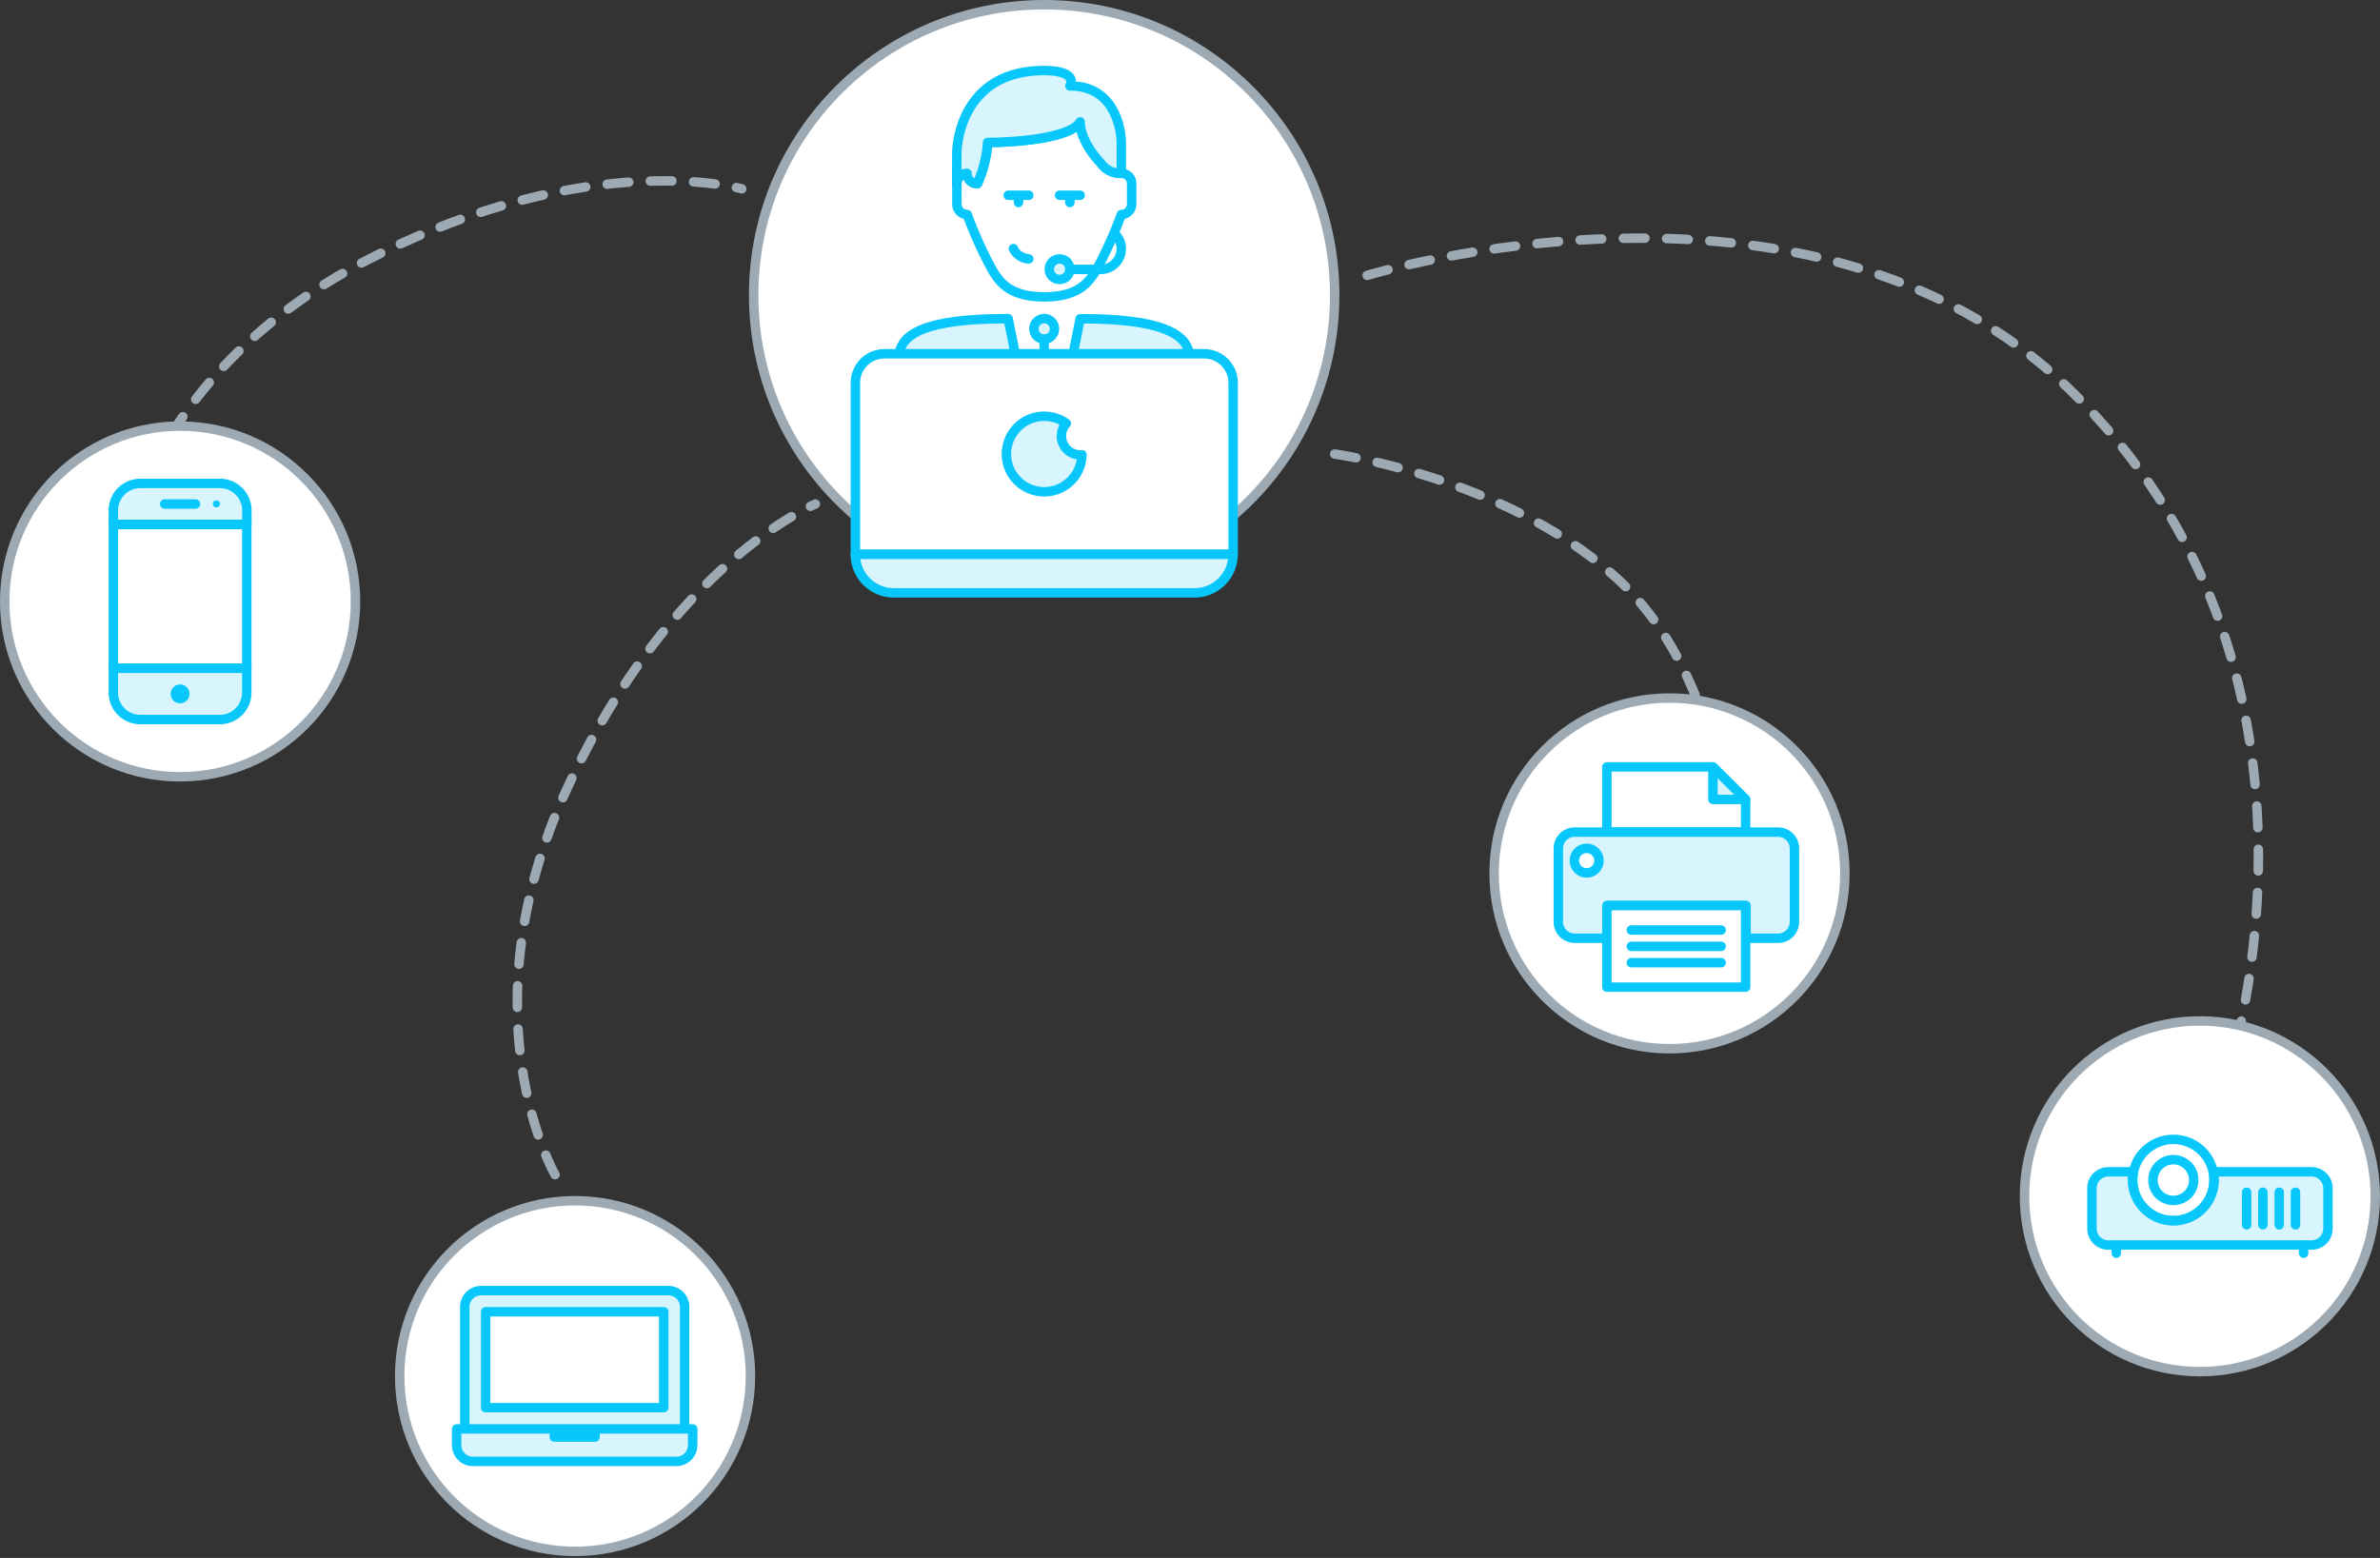 <svg xmlns="http://www.w3.org/2000/svg" width="252" height="165" viewBox="0 0 252 165">
    <rect x="0" y="0" width="252" height="165" fill="#333333" stroke="none"/>
    <g fill="none" fill-rule="evenodd">
        <path stroke="#9DAAB3" stroke-dasharray="2.29" stroke-linecap="round" stroke-linejoin="round" d="M141.32 48.09s17.58 2.37 29.39 12.72c12.6 11 12.74 31.7 12.74 31.7M144.76 29.17s46.88-14.47 74.3 12c30.66 29.59 17.06 71.74 17.06 71.74M12.88 58.67s2.79-19.32 26.26-31.26C62.61 15.47 78.54 20 78.54 20"/>
        <circle cx="110.56" cy="31.26" r="30.76" fill="#FFF" fill-rule="nonzero" stroke="#9DAAB3" stroke-linecap="round" stroke-linejoin="round"/>
        <path fill="#D8F4FD" fill-rule="nonzero" stroke="#08C7FB" stroke-linecap="round" stroke-linejoin="round" d="M126.35 39.19L125.8 37c-.51-1.54-2.72-3.27-11.43-3.24l-1.09 5.42 13.07.01zM107.84 39.19l-1.09-5.44C98 33.74 95.86 35.38 95.32 37l-.54 2.18 13.06.01z"/>
        <path stroke="#08C7FB" stroke-linecap="round" stroke-linejoin="round" d="M118.73 18.36a1.07 1.07 0 0 1 1.09 1.09v2.18a1.09 1.09 0 0 1-1.09 1.09 43.57 43.57 0 0 1-2.72 6c-.68 1-1.63 2.72-5.44 2.72-3.81 0-4.77-1.71-5.44-2.72a43.57 43.57 0 0 1-2.72-6 1.09 1.09 0 0 1-1.09-1.09v-2.18c0-.602.488-1.09 1.09-1.09a1.07 1.07 0 0 0 1.09 1.09 12.81 12.81 0 0 0 1.09-4.36c2.18 0 8.69-.33 9.8-2.18 0 2.18 2.18 4.36 2.18 4.36a2.49 2.49 0 0 0 2.16 1.09z"/>
        <path fill="#D8F4FD" fill-rule="nonzero" stroke="#08C7FB" stroke-linecap="round" stroke-linejoin="round" d="M101.3 19.45c0-.602.488-1.09 1.09-1.09a1.07 1.07 0 0 0 1.09 1.09 12.81 12.81 0 0 0 1.09-4.36c2.18 0 8.69-.33 9.8-2.18 0 2.18 2.18 4.36 2.18 4.36a2.54 2.54 0 0 0 2.18 1.09V15.1s0-6-5.44-6c.54-1.09-.74-1.63-2.72-1.63-9.26 0-9.26 8.71-9.26 8.71l-.01 3.27z"/>
        <path stroke="#08C7FB" stroke-linecap="round" stroke-linejoin="round" d="M106.75 20.68h2.18M107.84 21.45v-.77M112.19 20.68h2.18M113.28 21.45v-.77"/>
        <circle cx="110.56" cy="34.83" r="1.09" fill="#D8F4FD" fill-rule="nonzero" stroke="#08C7FB" stroke-linecap="round" stroke-linejoin="round"/>
        <path stroke="#08C7FB" stroke-linecap="round" stroke-linejoin="round" d="M110.56 39.19v-3.27M118 24.73a2.18 2.18 0 0 1-1.46 3.8h-3.27"/>
        <circle cx="112.19" cy="28.51" r="1.09" fill="#D8F4FD" fill-rule="nonzero" stroke="#08C7FB" stroke-linecap="round" stroke-linejoin="round"/>
        <path stroke="#08C7FB" stroke-linecap="round" stroke-linejoin="round" d="M108.93 27.42a1.93 1.93 0 0 1-1.63-1.09"/>
        <path fill="#FFF" fill-rule="nonzero" stroke="#08C7FB" stroke-linecap="round" stroke-linejoin="round" d="M93.64 37.47h33.85a3.08 3.08 0 0 1 3.08 3.08v18.16h-40V40.55a3.08 3.08 0 0 1 3.07-3.08z"/>
        <path fill="#D8F4FD" fill-rule="nonzero" stroke="#08C7FB" stroke-linecap="round" stroke-linejoin="round" d="M114.39 48.18a2 2 0 0 1-1.49-3.34 4 4 0 1 0 1.66 3.32l-.17.02zM90.56 58.71h40a4.08 4.08 0 0 1-4.08 4.08H94.64a4.08 4.08 0 0 1-4.08-4.08z"/>
        <path stroke="#9DAAB3" stroke-dasharray="2.29" stroke-linecap="round" stroke-linejoin="round" d="M58.77 124.41S49 107.52 60 83.6s26.34-30.22 26.34-30.22"/>
        <circle cx="19.07" cy="63.7" r="18.57" fill="#FFF" fill-rule="nonzero" stroke="#9DAAB3" stroke-linecap="round" stroke-linejoin="round"/>
        <circle cx="60.89" cy="145.74" r="18.57" fill="#FFF" fill-rule="nonzero" stroke="#9DAAB3" stroke-linecap="round" stroke-linejoin="round"/>
        <circle cx="176.77" cy="92.5" r="18.57" fill="#FFF" fill-rule="nonzero" stroke="#9DAAB3" stroke-linecap="round" stroke-linejoin="round"/>
        <circle cx="232.93" cy="126.7" r="18.57" fill="#FFF" fill-rule="nonzero" stroke="#9DAAB3" stroke-linecap="round" stroke-linejoin="round"/>
        <path fill="#D8F4FD" fill-rule="nonzero" stroke="#08C7FB" stroke-linecap="round" stroke-linejoin="round" d="M244.77 124.11h-10.43a4.31 4.31 0 1 1-8.45 0h-2.67a1.73 1.73 0 0 0-1.72 1.72v4.31a1.73 1.73 0 0 0 1.72 1.72h21.55a1.73 1.73 0 0 0 1.72-1.72v-4.31a1.73 1.73 0 0 0-1.72-1.72zM12 70.77h14.13v2.58a2.86 2.86 0 0 1-2.86 2.86h-8.41A2.86 2.86 0 0 1 12 73.35v-2.58z"/>
        <circle cx="19.07" cy="73.49" r="1" fill="#08C7FB" fill-rule="nonzero"/>
        <path fill="#D8F4FD" fill-rule="nonzero" stroke="#08C7FB" stroke-linecap="round" stroke-linejoin="round" d="M14.86 51.2h8.42a2.86 2.86 0 0 1 2.86 2.86v1.49H12v-1.49a2.86 2.86 0 0 1 2.86-2.86z"/>
        <path stroke="#08C7FB" stroke-linecap="round" stroke-linejoin="round" d="M17.44 53.38h3.26"/>
        <path fill="#08C7FB" fill-rule="nonzero" d="M22.89 53.73a.36.36 0 0 1-.36-.36.35.35 0 0 1 .35-.36.36.36 0 1 1 0 .71l.01.01z"/>
        <path stroke="#08C7FB" stroke-linecap="round" stroke-linejoin="round" d="M12 55.55h14.13v15.22H12zM224.08 131.87v.86M243.91 131.87v.86M243.05 126.27v3.45M241.33 126.27v3.45M239.6 126.27v3.45M237.88 126.27v3.45"/>
        <circle cx="230.12" cy="124.98" r="4.31" stroke="#08C7FB" stroke-linecap="round" stroke-linejoin="round"/>
        <circle cx="230.12" cy="124.98" r="2.16" fill="#FFF" fill-rule="nonzero" stroke="#08C7FB" stroke-linecap="round" stroke-linejoin="round"/>
        <path fill="#D8F4FD" fill-rule="nonzero" stroke="#08C7FB" stroke-linecap="round" stroke-linejoin="round" d="M73.35 151.34H63v.86h-4.31v-.86H48.35v1.72c0 .95.77 1.72 1.72 1.72h21.55c.95 0 1.72-.77 1.72-1.72l.01-1.72zM72.49 151.34v-12.93c0-.95-.77-1.72-1.72-1.72H50.93c-.95 0-1.72.77-1.72 1.72v12.93h23.28z"/>
        <path fill="#FFF" fill-rule="nonzero" stroke="#08C7FB" stroke-linecap="round" stroke-linejoin="round" d="M51.42 138.93h18.86v10.16H51.42zM170.14 88.13v-6.91h11.23l3.46 3.45v3.46z"/>
        <path fill="#D8F4FD" fill-rule="nonzero" stroke="#08C7FB" stroke-linecap="round" stroke-linejoin="round" d="M181.37 81.22v3.45h3.46zM188.29 88.13h-21.6a1.73 1.73 0 0 0-1.69 1.73v7.78c0 .955.775 1.73 1.73 1.73h3.46v-3.46h14.69v3.46h3.46a1.73 1.73 0 0 0 1.66-1.73v-7.78a1.73 1.73 0 0 0-1.71-1.73zM168 92.45a1.3 1.3 0 1 1 0-2.6 1.3 1.3 0 0 1 0 2.6z"/>
        <path fill="#FFF" fill-rule="nonzero" stroke="#08C7FB" stroke-linecap="round" stroke-linejoin="round" d="M170.14 95.91h14.69v8.64h-14.69z"/>
        <path stroke="#08C7FB" stroke-linecap="round" stroke-linejoin="round" d="M172.73 98.5h9.51M172.73 100.23h9.51M172.73 101.96h9.51"/>
    </g>
</svg>

